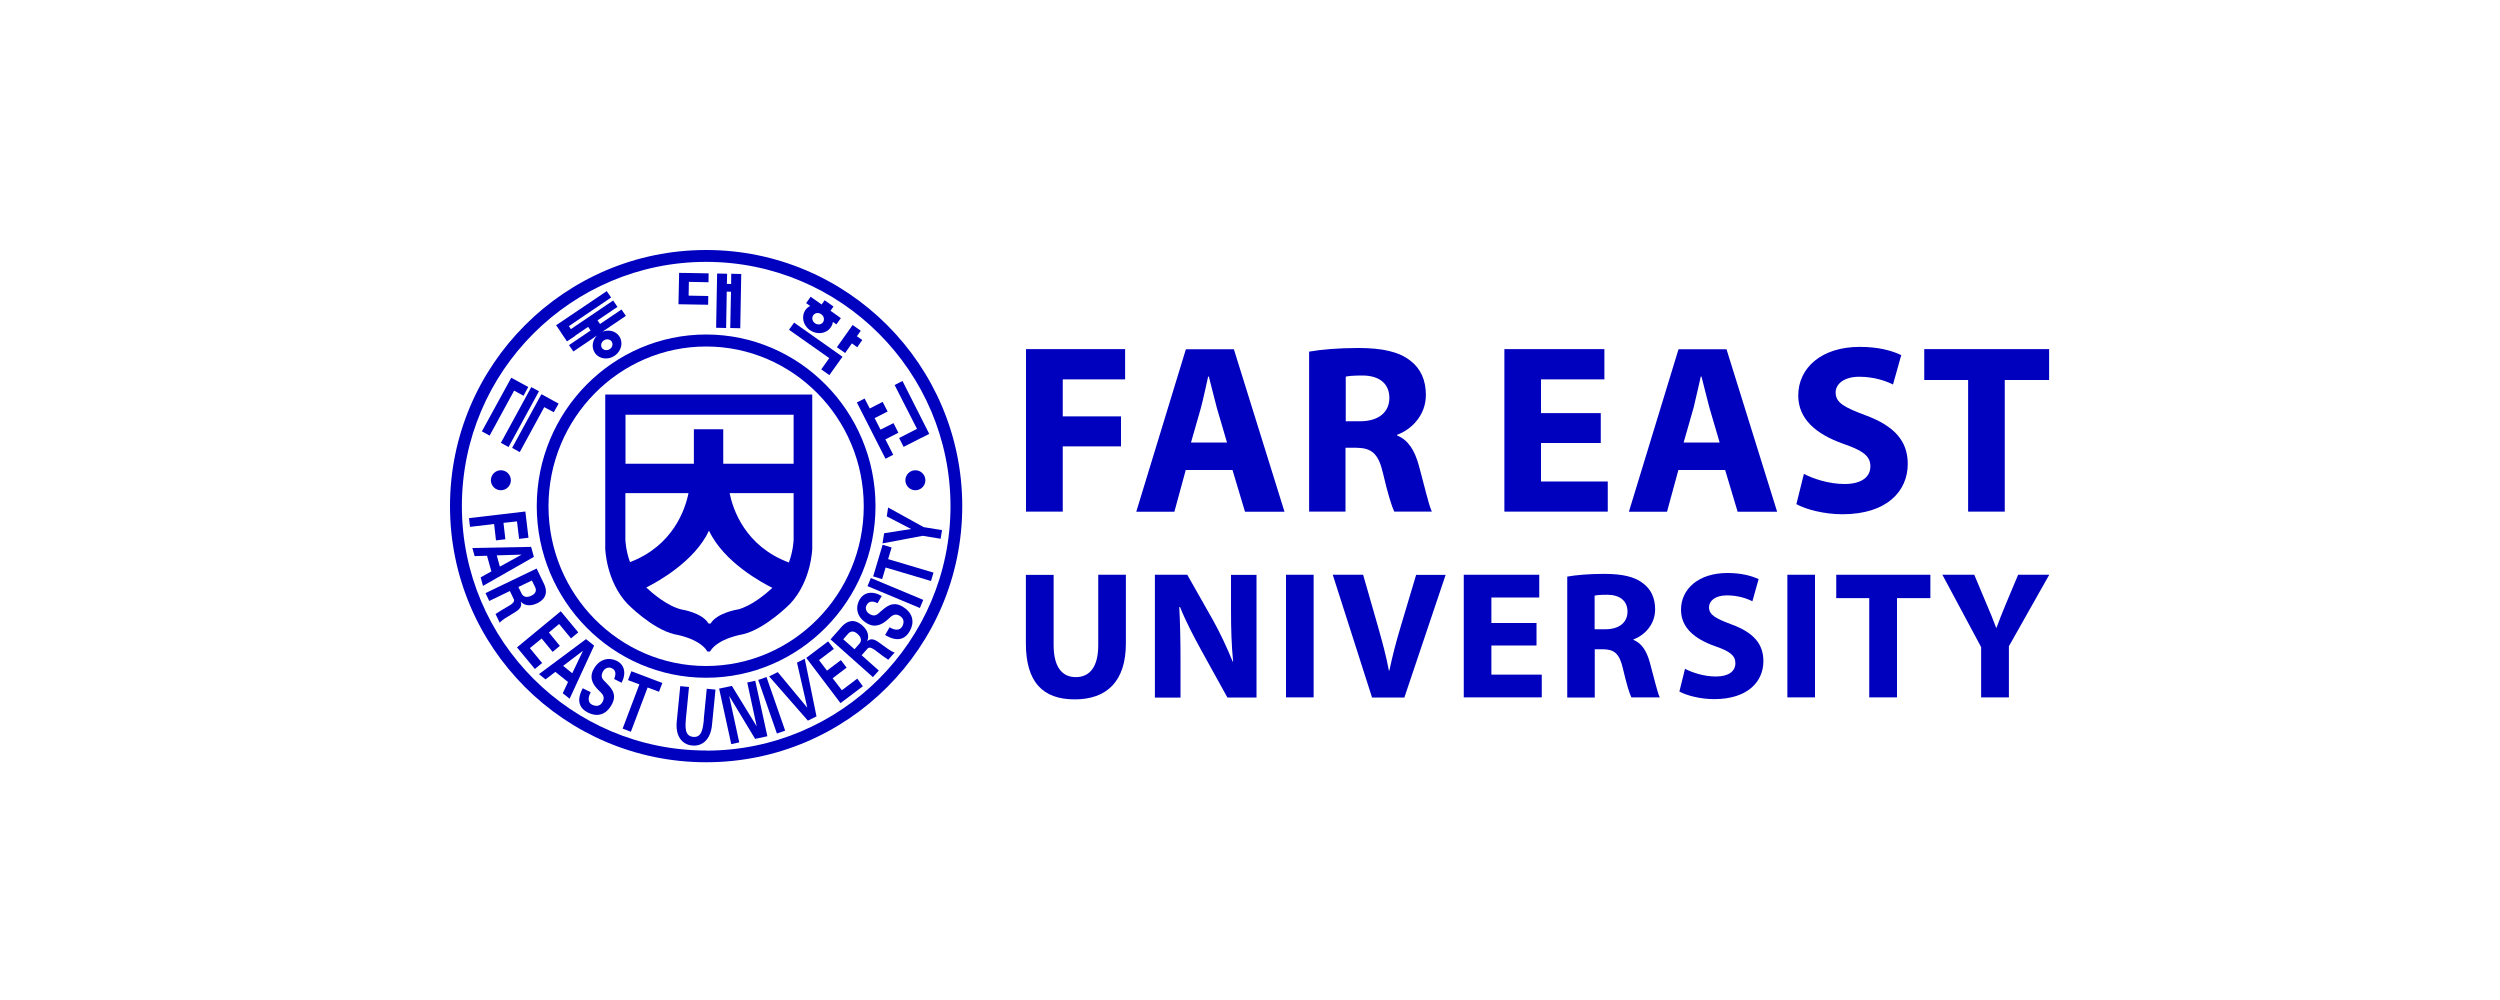 <svg width="200" height="80" viewBox="0 0 200 80" fill="none" xmlns="http://www.w3.org/2000/svg">
<path d="M82.08 27.93H90.01V30.35H85.02V33.31H89.68V35.71H85.02V40.93H82.08V27.93Z" fill="#0000BF"/>
<path d="M94.86 37.6L93.95 40.94H90.9L94.87 27.94H98.71L102.76 40.94H99.6L98.6 37.6H94.86ZM98.16 35.4L97.35 32.64C97.14 31.87 96.91 30.89 96.71 30.13H96.65C96.48 30.9 96.27 31.88 96.07 32.64L95.28 35.4H98.16Z" fill="#0000BF"/>
<path d="M104.74 28.13C105.68 27.96 107.07 27.84 108.65 27.84C110.58 27.84 111.93 28.13 112.86 28.88C113.65 29.5 114.07 30.4 114.07 31.6C114.07 33.24 112.89 34.38 111.77 34.78V34.84C112.68 35.21 113.18 36.05 113.51 37.25C113.92 38.73 114.3 40.43 114.55 40.93H111.54C111.35 40.54 111.02 39.5 110.65 37.9C110.28 36.26 109.72 35.84 108.51 35.82H107.64V40.93H104.73V28.12L104.74 28.13ZM107.66 33.7H108.82C110.29 33.7 111.15 32.97 111.15 31.83C111.15 30.69 110.34 30.04 108.99 30.04C108.28 30.04 107.87 30.08 107.66 30.13V33.7Z" fill="#0000BF"/>
<path d="M128.061 35.44H123.281V38.52H128.621V40.93H120.351V27.93H128.351V30.35H123.281V33.05H128.061V35.44Z" fill="#0000BF"/>
<path d="M134.271 37.6L133.361 40.94H130.311L134.281 27.94H138.121L142.171 40.94H139.011L138.011 37.6H134.271ZM137.571 35.4L136.761 32.64C136.551 31.87 136.321 30.89 136.121 30.13H136.061C135.881 30.9 135.671 31.88 135.481 32.64L134.691 35.4H137.561H137.571Z" fill="#0000BF"/>
<path d="M144.31 37.91C145.08 38.31 146.32 38.72 147.57 38.72C148.92 38.72 149.63 38.16 149.63 37.31C149.63 36.46 149.01 36.04 147.45 35.5C145.29 34.73 143.86 33.53 143.86 31.64C143.86 29.42 145.73 27.75 148.78 27.75C150.26 27.75 151.33 28.04 152.1 28.41L151.44 30.76C150.94 30.51 149.99 30.14 148.74 30.14C147.49 30.14 146.85 30.74 146.85 31.4C146.85 32.23 147.56 32.59 149.26 33.23C151.55 34.08 152.62 35.28 152.62 37.11C152.62 39.29 150.96 41.14 147.39 41.14C145.9 41.14 144.44 40.74 143.71 40.33L144.31 37.92V37.91Z" fill="#0000BF"/>
<path d="M157.45 30.4H153.94V27.93H163.93V30.4H160.38V40.93H157.45V30.4Z" fill="#0000BF"/>
<path d="M84.29 45.98V51.61C84.29 53.32 84.94 54.17 86.06 54.17C87.18 54.17 87.86 53.35 87.86 51.61V45.98H90.07V51.48C90.07 54.51 88.54 55.95 85.98 55.95C83.42 55.95 82.07 54.57 82.07 51.46V45.99H84.28L84.29 45.98Z" fill="#0000BF"/>
<path d="M92.391 55.79V45.98H94.981L97.021 49.58C97.601 50.61 98.171 51.84 98.621 52.94H98.651C98.521 51.65 98.481 50.32 98.481 48.84V45.99H100.521V55.8H98.191L96.101 52.02C95.521 50.96 94.861 49.71 94.401 48.56H94.341C94.411 49.87 94.441 51.25 94.441 52.85V55.81H92.401L92.391 55.79Z" fill="#0000BF"/>
<path d="M105.09 45.98H102.88V55.79H105.09V45.98Z" fill="#0000BF"/>
<path d="M109.76 55.79L106.62 45.98H109.05L110.24 50.13C110.57 51.31 110.88 52.41 111.11 53.64H111.15C111.4 52.46 111.7 51.3 112.04 50.18L113.29 45.99H115.65L112.35 55.8H109.76V55.79Z" fill="#0000BF"/>
<path d="M122.921 51.64H119.311V53.97H123.341V55.79H117.101V45.98H123.141V47.8H119.311V49.84H122.921V51.64Z" fill="#0000BF"/>
<path d="M125.37 46.13C126.08 46 127.13 45.91 128.32 45.91C129.78 45.91 130.79 46.13 131.49 46.7C132.09 47.17 132.41 47.85 132.41 48.75C132.41 49.99 131.52 50.85 130.68 51.15V51.19C131.36 51.47 131.74 52.11 131.99 53.01C132.3 54.13 132.59 55.41 132.78 55.79H130.51C130.36 55.5 130.12 54.71 129.84 53.51C129.56 52.27 129.14 51.95 128.23 51.94H127.58V55.8H125.38V46.14L125.37 46.13ZM127.57 50.34H128.44C129.54 50.34 130.2 49.79 130.2 48.93C130.2 48.07 129.59 47.58 128.57 47.58C128.03 47.58 127.72 47.61 127.57 47.65V50.34Z" fill="#0000BF"/>
<path d="M134.811 53.51C135.391 53.81 136.321 54.12 137.271 54.12C138.291 54.12 138.831 53.7 138.831 53.06C138.831 52.42 138.371 52.1 137.191 51.69C135.561 51.11 134.481 50.21 134.481 48.78C134.481 47.11 135.891 45.84 138.191 45.84C139.311 45.84 140.111 46.06 140.691 46.33L140.191 48.1C139.811 47.91 139.101 47.63 138.151 47.63C137.201 47.63 136.721 48.08 136.721 48.58C136.721 49.2 137.261 49.48 138.541 49.96C140.271 50.6 141.071 51.5 141.071 52.89C141.071 54.53 139.821 55.93 137.131 55.93C136.011 55.93 134.901 55.63 134.351 55.32L134.801 53.5L134.811 53.51Z" fill="#0000BF"/>
<path d="M145.2 45.98H142.99V55.79H145.2V45.98Z" fill="#0000BF"/>
<path d="M149.54 47.85H146.9V45.98H154.43V47.85H151.76V55.79H149.54V47.85Z" fill="#0000BF"/>
<path d="M158.491 55.79V51.77L155.391 45.98H157.941L158.931 48.34C159.241 49.05 159.451 49.58 159.691 50.22H159.721C159.941 49.61 160.171 49.04 160.461 48.34L161.451 45.98H163.941L160.711 51.7V55.79H158.501H158.491Z" fill="#0000BF"/>
<path d="M70.83 35.15L71.87 34.62L71.48 33.85L70.44 34.37L69.97 33.45L71.01 32.92L70.61 32.15L69.58 32.68L69.17 31.88L68.55 32.2L70.84 36.7L71.46 36.38L70.83 35.15Z" fill="#0000BF"/>
<path d="M71.929 35.04L72.289 35.75L73.719 35.02V35.03L74.339 34.71L72.199 30.48L71.569 30.8L73.359 34.31L71.929 35.04Z" fill="#0000BF"/>
<path d="M73.23 39.22C73.67 39.22 74.03 38.86 74.03 38.42C74.03 37.98 73.67 37.62 73.23 37.62C72.79 37.62 72.43 37.98 72.43 38.42C72.43 38.86 72.79 39.22 73.23 39.22Z" fill="#0000BF"/>
<path d="M56.49 20C45.19 20 36 29.19 36 40.49C36 51.79 45.19 60.98 56.49 60.98C67.79 60.98 76.98 51.79 76.98 40.49C76.98 29.19 67.79 20 56.49 20ZM56.49 60.04C45.72 60.04 36.95 51.27 36.95 40.49C36.95 29.71 45.72 20.95 56.49 20.95C67.26 20.95 76.04 29.72 76.04 40.5C76.04 51.28 67.27 60.05 56.49 60.05V60.04Z" fill="#0000BF"/>
<path d="M56.49 26.76C49.02 26.76 42.94 32.92 42.94 40.49C42.94 48.06 49.02 54.22 56.49 54.22C63.96 54.22 70.04 48.06 70.04 40.49C70.04 32.92 63.96 26.76 56.49 26.76ZM56.49 53.28C49.54 53.28 43.88 47.54 43.88 40.5C43.88 33.46 49.54 27.72 56.49 27.72C63.44 27.72 69.1 33.46 69.1 40.5C69.1 47.54 63.44 53.28 56.49 53.28Z" fill="#0000BF"/>
<path d="M48.42 43.89C48.42 43.89 48.48 46.47 50.18 48.29C50.18 48.29 52.13 50.3 53.95 50.74C53.95 50.74 55.96 51.05 56.59 52.12H56.8C57.43 51.05 59.44 50.74 59.44 50.74C61.26 50.3 63.22 48.29 63.22 48.29C64.92 46.47 64.98 43.89 64.98 43.89V31.56H48.42V43.89ZM59 48.76C59 48.76 57.37 49.02 56.85 49.88H56.68C56.17 49.01 54.53 48.76 54.53 48.76C53.39 48.49 52.19 47.46 51.7 47C52.54 46.58 55.57 44.93 56.72 42.45C57.9 44.99 61.03 46.65 61.79 47.03C61.28 47.5 60.1 48.5 58.99 48.77L59 48.76ZM63.49 43.19C63.49 43.19 63.47 44.02 63.11 45C59.6 43.69 58.63 40.74 58.37 39.45H63.49V43.19ZM50.04 33.18H63.49V37.1H57.86V34.34H55.51V37.1H50.04V33.18ZM50.04 39.45H55.08C54.82 40.73 53.86 43.65 50.4 44.97C50.05 44 50.03 43.19 50.03 43.19V39.45H50.04Z" fill="#0000BF"/>
<path d="M56.66 23.68L55.09 23.65L55.11 22.55L56.68 22.58L56.69 21.87L55.12 21.84L54.33 21.83L54.28 24.21V24.34L56.65 24.38L56.66 23.68Z" fill="#0000BF"/>
<path d="M58.14 23.33L58.48 23.34L58.42 26.24L59.22 26.26L59.3 21.92L58.5 21.9L58.49 22.72L58.15 22.71L58.17 21.9L57.37 21.88L57.29 26.22L58.09 26.24L58.14 23.33Z" fill="#0000BF"/>
<path d="M42.503 30.967L40.07 35.427L40.685 35.762L43.117 31.302L42.503 30.967Z" fill="#0000BF"/>
<path d="M41.58 36.17L43.54 32.57L44.3 32.98L44.69 32.29L43.34 31.55V31.56L43.31 31.54L40.97 35.83L41.58 36.17Z" fill="#0000BF"/>
<path d="M41.13 31.25L41.88 31.66L42.26 30.96L40.92 30.23L40.9 30.22L38.55 34.51L39.17 34.85L41.13 31.25Z" fill="#0000BF"/>
<path d="M44.84 26.54L45 26.78L45.35 27.3L45.36 27.31L46.02 26.87V26.85L47.05 26.15L47.25 26.44L45.52 27.61L45.87 28.12L47.76 26.84C47.38 27.23 47.3 27.8 47.59 28.23C47.92 28.72 48.63 28.83 49.17 28.46C49.71 28.09 49.88 27.4 49.54 26.9C49.25 26.47 48.68 26.34 48.19 26.54L50.07 25.27L49.72 24.76L48 25.92L47.8 25.63L49.4 24.55L49.05 24.04L45.67 26.33L45.51 26.09L48.89 23.8L48.54 23.29L44.49 26.02L44.84 26.53V26.54ZM48.31 27.23C48.52 27.09 48.8 27.13 48.93 27.32C49.06 27.51 49 27.79 48.78 27.93C48.57 28.07 48.29 28.03 48.16 27.84C48.03 27.65 48.09 27.37 48.31 27.23Z" fill="#0000BF"/>
<path d="M65.7 29.55L66.35 30.01L66.99 29.11L67.4 28.54L63.53 25.81L63.12 26.38L66.34 28.65L65.7 29.55Z" fill="#0000BF"/>
<path d="M67.61 28.24L68.15 27.47L68.58 27.78L68.98 27.2L68.55 26.9L68.86 26.46L68.21 26L66.95 27.78L67.61 28.24Z" fill="#0000BF"/>
<path d="M64.8 26.41C65.35 26.8 66.09 26.71 66.45 26.2C66.55 26.06 66.61 25.91 66.63 25.75L66.91 25.95L67.27 25.45L66.44 24.86L66.68 24.52L65.97 24.02L65.73 24.36L64.85 23.74L64.49 24.25L64.81 24.47C64.67 24.55 64.54 24.65 64.44 24.79C64.08 25.3 64.24 26.03 64.8 26.42V26.41ZM65.06 25.22C65.2 25.02 65.49 24.98 65.7 25.14C65.92 25.29 65.98 25.58 65.84 25.78C65.7 25.98 65.41 26.01 65.2 25.86C64.98 25.71 64.92 25.42 65.06 25.23V25.22Z" fill="#0000BF"/>
<path d="M40.069 37.62C39.63 37.62 39.27 37.98 39.27 38.42C39.27 38.86 39.63 39.22 40.069 39.22C40.51 39.22 40.87 38.86 40.87 38.42C40.87 37.98 40.51 37.62 40.069 37.62Z" fill="#0000BF"/>
<path d="M39.679 43.23L40.429 43.14L40.279 41.83L41.359 41.71L41.529 43.11L42.279 43.02L42.029 40.92L37.52 41.45L37.599 42.15L39.529 41.92L39.679 43.23Z" fill="#0000BF"/>
<path d="M42.48 43.75L37.79 43.84L37.97 44.49L38.96 44.46L39.31 45.71L38.45 46.19L38.64 46.87L42.71 44.55L42.49 43.75H42.48ZM39.99 45.33L39.74 44.43L41.73 44.37L39.99 45.33Z" fill="#0000BF"/>
<path d="M41.66 48.14H41.67C41.95 48.45 42.42 48.52 42.96 48.27C43.79 47.87 43.77 47.24 43.53 46.73L42.93 45.48L38.84 47.45L39.14 48.08L40.79 47.28L41.11 47.95C41.2 48.16 40.91 48.36 40.69 48.48C40.34 48.69 39.98 48.89 39.64 49.12L39.98 49.82C40.15 49.59 40.62 49.33 40.87 49.18C41.41 48.85 41.82 48.65 41.66 48.13V48.14ZM42.55 46.44L42.81 46.97C42.94 47.25 42.86 47.49 42.5 47.66C42.14 47.83 41.87 47.76 41.73 47.49L41.47 46.96L42.55 46.44Z" fill="#0000BF"/>
<path d="M42.39 51.85L43.33 51.08L44.21 52.15L44.79 51.67L43.91 50.6L44.73 49.92L45.68 51.07L46.26 50.59L44.86 48.9L41.36 51.79L42.79 53.52L43.37 53.04L42.39 51.85Z" fill="#0000BF"/>
<path d="M46.88 51.13L43.12 53.93L43.64 54.35L44.43 53.75L45.44 54.56L45.02 55.46L45.57 55.9L47.53 51.65L46.88 51.13ZM45.78 53.86L45.05 53.27L46.64 52.06L45.78 53.86Z" fill="#0000BF"/>
<path d="M49.73 54.62C50.14 53.81 49.92 53.16 49.35 52.87C48.75 52.57 47.93 52.67 47.46 53.59C47.1 54.31 47.52 54.85 47.86 55.19C48.06 55.41 48.46 55.65 48.22 56.13C48 56.56 47.62 56.5 47.37 56.38C47.04 56.22 47.01 55.82 47.26 55.38L46.62 55.06C46.08 56.07 46.37 56.67 47.04 57.01C47.67 57.33 48.47 57.3 48.98 56.29C49.39 55.48 48.83 54.97 48.46 54.59C48.25 54.38 48 54.19 48.22 53.75C48.4 53.4 48.72 53.35 48.95 53.46C49.25 53.61 49.31 53.89 49.13 54.32L49.73 54.62Z" fill="#0000BF"/>
<path d="M50.24 54.41L51.15 54.75L49.81 58.29L50.47 58.54L51.81 55L52.72 55.34L52.99 54.64L50.51 53.7L50.24 54.41Z" fill="#0000BF"/>
<path d="M56.31 57.56C56.23 58.32 56.14 59.02 55.45 58.95C54.77 58.88 54.81 58.18 54.88 57.42L55.12 54.96L54.42 54.89L54.14 57.72C54.02 58.92 54.59 59.57 55.37 59.64C56.16 59.72 56.84 59.2 56.96 58L57.24 55.17L56.54 55.1L56.3 57.55L56.31 57.56Z" fill="#0000BF"/>
<path d="M59.78 54.6L60.53 58.08V58.1L58.55 54.87L57.53 55.09L58.5 59.53L59.14 59.39L58.34 55.71L58.35 55.7L60.41 59.11L61.39 58.9L60.42 54.46L59.78 54.6Z" fill="#0000BF"/>
<path d="M61.32 54.164L60.659 54.394L62.152 58.681L62.813 58.451L61.32 54.164Z" fill="#0000BF"/>
<path d="M63.76 53.01L64.58 56.6H64.57L62.22 53.77L61.53 54.11L64.63 57.65L65.32 57.31L64.38 52.7L63.76 53.01Z" fill="#0000BF"/>
<path d="M67.35 55.22L66.61 54.26L67.73 53.41L67.27 52.81L66.16 53.65L65.52 52.81L66.71 51.91L66.25 51.31L64.5 52.63L67.24 56.25L69.03 54.9L68.58 54.29L67.35 55.22Z" fill="#0000BF"/>
<path d="M70.3 53.65L69.83 54.17L66.44 51.15L67.36 50.11C67.74 49.7 68.31 49.43 69 50.05C69.44 50.44 69.55 50.91 69.37 51.29C69.79 50.95 70.13 51.26 70.64 51.63C70.88 51.8 71.29 52.13 71.57 52.2L71.06 52.78C70.72 52.56 70.39 52.31 70.07 52.06C69.87 51.91 69.58 51.71 69.42 51.87L68.93 52.42L70.3 53.64V53.65ZM68.36 51.94L68.75 51.5C68.95 51.27 68.91 50.99 68.61 50.72C68.31 50.45 68.06 50.47 67.85 50.7L67.46 51.14L68.36 51.94Z" fill="#0000BF"/>
<path d="M70.21 48.26C69.8 48.05 69.51 48.09 69.34 48.39C69.21 48.61 69.24 48.93 69.58 49.13C70.01 49.38 70.21 49.13 70.44 48.93C70.84 48.59 71.38 48.05 72.17 48.51C73.14 49.07 73.13 49.88 72.78 50.49C72.41 51.14 71.79 51.39 70.81 50.8L71.17 50.18C71.59 50.45 71.99 50.44 72.17 50.13C72.31 49.89 72.39 49.51 71.97 49.26C71.51 48.99 71.24 49.38 71.01 49.57C70.64 49.89 70.08 50.28 69.38 49.88C68.48 49.36 68.43 48.54 68.77 47.96C69.09 47.41 69.75 47.22 70.54 47.68L70.2 48.26H70.21Z" fill="#0000BF"/>
<path d="M73.86 47.99L73.59 48.64L69.4 46.89L69.67 46.24L73.86 47.99Z" fill="#0000BF"/>
<path d="M69.85 46.12L70.61 43.58L71.33 43.8L71.05 44.73L74.68 45.81L74.48 46.48L70.85 45.4L70.57 46.33L69.85 46.11V46.12Z" fill="#0000BF"/>
<path d="M73.79 42.87L70.6 43.47L70.73 42.66L72.89 42.32L70.94 41.31L71.05 40.6L73.89 42.17L75.36 42.41L75.25 43.1L73.78 42.86L73.79 42.87Z" fill="#0000BF"/>
</svg>
